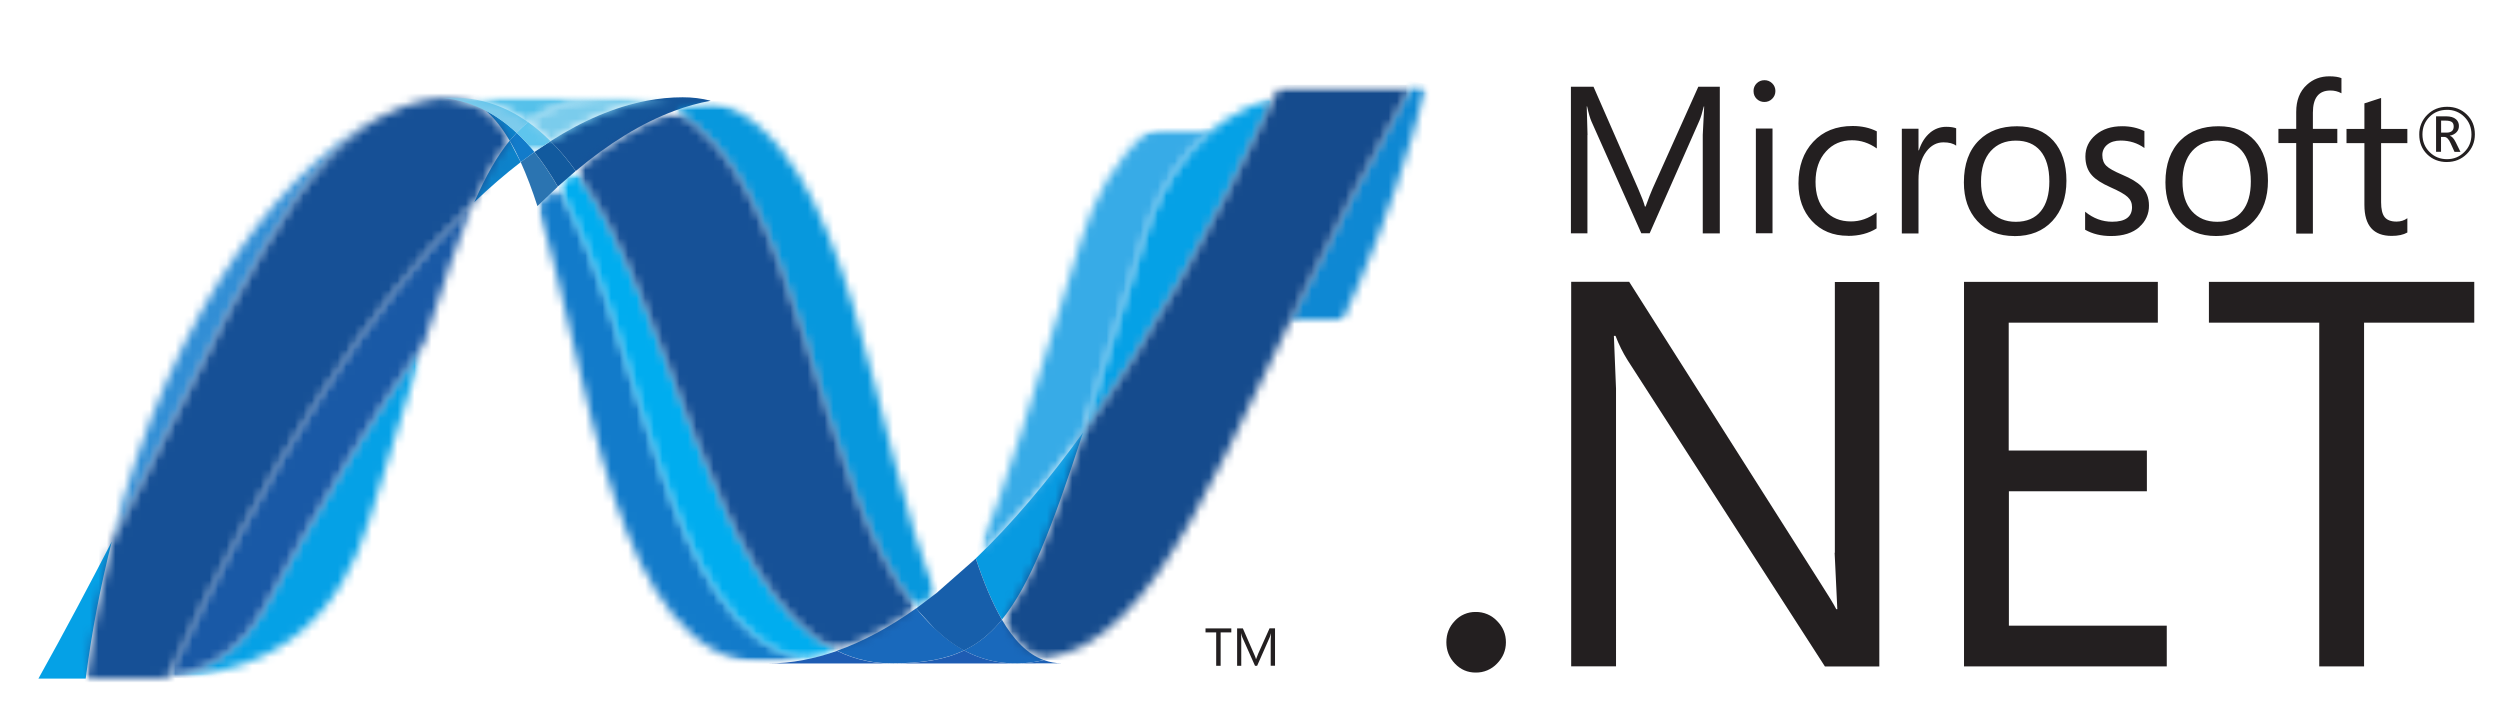 <?xml version="1.0" encoding="UTF-8" standalone="no"?>
<svg
   width="206"
   height="60"
   viewBox="0 0 206 60"
   fill="none"
   version="1.1"
   id="svg238"
   sodipodi:docname="brandLogo1_6.svg"
   inkscape:version="1.4 (86a8ad7, 2024-10-11)"
   xmlns:inkscape="http://www.inkscape.org/namespaces/inkscape"
   xmlns:sodipodi="http://sodipodi.sourceforge.net/DTD/sodipodi-0.dtd"
   xmlns="http://www.w3.org/2000/svg"
   xmlns:svg="http://www.w3.org/2000/svg">
  <sodipodi:namedview
     id="namedview238"
     pagecolor="#ffffff"
     bordercolor="#000000"
     borderopacity="0.25"
     inkscape:showpageshadow="2"
     inkscape:pageopacity="0.0"
     inkscape:pagecheckerboard="0"
     inkscape:deskcolor="#d1d1d1"
     inkscape:zoom="4.407455"
     inkscape:cx="123.20035"
     inkscape:cy="47.986876"
     inkscape:window-width="1920"
     inkscape:window-height="1009"
     inkscape:window-x="1672"
     inkscape:window-y="-8"
     inkscape:window-maximized="1"
     inkscape:current-layer="svg238" />
  <g
     clip-path="url(#clip0_2056_4324)"
     id="g168"
     transform="matrix(0.704,0,0,0.704,-80.951,-153.189)">
    <mask
       id="mask0_2056_4324"
       maskUnits="userSpaceOnUse"
       x="177"
       y="239"
       width="33"
       height="57">
      <path
         d="m 177.892,241.708 c 6.255,19.232 8.628,53.542 26.926,53.542 1.393,0 2.8,-0.137 4.215,-0.408 -16.636,-3.897 -18.609,-37.834 -28.76,-55.408 -0.81,0.741 -1.604,1.499 -2.382,2.274"
         fill="#ffffff"
         id="path1" />
    </mask>
    <g
       mask="url(#mask0_2056_4324)"
       id="g6">
      <mask
         id="mask1_2056_4324"
         maskUnits="userSpaceOnUse"
         x="177"
         y="239"
         width="32"
         height="57">
        <path
           d="M 208.969,295.266 H 177.828 V 239.45 h 31.141 z"
           fill="#ffffff"
           id="path2" />
      </mask>
      <g
         mask="url(#mask1_2056_4324)"
         id="g5">
        <mask
           id="mask2_2056_4324"
           maskUnits="userSpaceOnUse"
           x="177"
           y="239"
           width="32"
           height="57">
          <path
             d="m 208.969,239.449 v 55.817 H 177.828 V 239.45 Z"
             fill="#ffffff"
             id="path3" />
        </mask>
        <g
           mask="url(#mask2_2056_4324)"
           id="g4">
          <path
             d="M 208.969,295.266 H 177.828 V 239.45 h 31.141 z"
             fill="url(#paint0_linear_2056_4324)"
             id="path4"
             style="fill:url(#paint0_linear_2056_4324)" />
        </g>
      </g>
    </g>
    <mask
       id="mask3_2056_4324"
       maskUnits="userSpaceOnUse"
       x="180"
       y="237"
       width="33"
       height="58">
      <path
         d="m 180.273,239.436 c 10.151,17.573 12.122,51.51 28.76,55.408 1.304,-0.242 2.617,-0.606 3.929,-1.068 -14.933,-7.354 -19.06,-40.305 -30.587,-56.17 -0.698,0.584 -1.41,1.193 -2.1,1.829"
         fill="#ffffff"
         id="path6" />
    </mask>
    <g
       mask="url(#mask3_2056_4324)"
       id="g11">
      <mask
         id="mask4_2056_4324"
         maskUnits="userSpaceOnUse"
         x="180"
         y="237"
         width="34"
         height="58">
        <path
           d="M 213.06,294.922 H 180.375 V 237.684 H 213.06 Z"
           fill="#ffffff"
           id="path7" />
      </mask>
      <g
         mask="url(#mask4_2056_4324)"
         id="g10">
        <mask
           id="mask5_2056_4324"
           maskUnits="userSpaceOnUse"
           x="180"
           y="237"
           width="34"
           height="58">
          <path
             d="m 213.06,237.684 v 57.238 h -32.685 v -57.238 z"
             fill="#ffffff"
             id="path8" />
        </mask>
        <g
           mask="url(#mask5_2056_4324)"
           id="g9">
          <path
             d="M 213.06,294.922 H 180.375 V 237.684 H 213.06 Z"
             fill="url(#paint1_linear_2056_4324)"
             id="path9"
             style="fill:url(#paint1_linear_2056_4324)" />
        </g>
      </g>
    </g>
    <path
       d="m 194.902,228.984 c -1.389,0 -2.802,0.136 -4.216,0.408 -3.703,0.701 -7.464,2.302 -11.256,4.729 1.036,1.029 2.021,2.202 2.947,3.488 3.856,-3.227 7.686,-5.595 11.506,-7.024 1.394,-0.523 2.83,-0.924 4.292,-1.199 -1.07,-0.27 -2.17,-0.405 -3.273,-0.401"
       fill="#14559a"
       id="path11" />
    <path
       d="m 224.295,291.064 c -0.72,-0.692 -1.404,-1.448 -2.077,-2.267 -3.097,2.206 -6.188,3.88 -9.257,4.966 1.09,0.537 2.236,0.933 3.449,1.182 0.941,0.195 1.909,0.293 2.95,0.293 3.442,0 6.163,-0.413 8.481,-1.526 -1.275,-0.694 -2.446,-1.592 -3.539,-2.657"
       fill="#1969bc"
       id="path12" />
    <mask
       id="mask6_2056_4324"
       maskUnits="userSpaceOnUse"
       x="193"
       y="229"
       width="32"
       height="60">
      <path
         d="m 193.882,230.59 c 15.034,7.902 16.339,43.69 28.336,58.222 0.803,-0.568 1.6,-1.172 2.386,-1.809 -7.507,-16.719 -9.657,-53.426 -26.439,-57.615 -1.433,0.268 -2.862,0.654 -4.294,1.202"
         fill="#ffffff"
         id="path13" />
    </mask>
    <g
       mask="url(#mask6_2056_4324)"
       id="g18">
      <mask
         id="mask7_2056_4324"
         maskUnits="userSpaceOnUse"
         x="193"
         y="229"
         width="32"
         height="60">
        <path
           d="m 224.694,288.883 h -30.733 v -59.428 h 30.733 z"
           fill="#ffffff"
           id="path14" />
      </mask>
      <g
         mask="url(#mask7_2056_4324)"
         id="g17">
        <mask
           id="mask8_2056_4324"
           maskUnits="userSpaceOnUse"
           x="193"
           y="229"
           width="32"
           height="60">
          <path
             d="m 224.694,229.455 v 59.428 h -30.733 v -59.428 z"
             fill="#ffffff"
             id="path15" />
        </mask>
        <g
           mask="url(#mask8_2056_4324)"
           id="g16">
          <path
             d="m 224.694,288.883 h -30.733 v -59.428 h 30.733 z"
             fill="url(#paint2_linear_2056_4324)"
             id="path16"
             style="fill:url(#paint2_linear_2056_4324)" />
        </g>
      </g>
    </g>
    <mask
       id="mask9_2056_4324"
       maskUnits="userSpaceOnUse"
       x="182"
       y="230"
       width="41"
       height="64">
      <path
         d="m 182.375,237.611 c 11.528,15.865 15.654,48.828 30.587,56.17 3.069,-1.087 6.157,-2.759 9.255,-4.966 -11.997,-14.534 -13.302,-50.321 -28.336,-58.223 -3.817,1.426 -7.65,3.802 -11.495,7.019"
         fill="#ffffff"
         id="path18" />
    </mask>
    <g
       mask="url(#mask9_2056_4324)"
       id="g23">
      <mask
         id="mask10_2056_4324"
         maskUnits="userSpaceOnUse"
         x="182"
         y="230"
         width="41"
         height="64">
        <path
           d="m 222.198,293.797 h -39.843 v -63.192 h 39.843 z"
           fill="#ffffff"
           id="path19" />
      </mask>
      <g
         mask="url(#mask10_2056_4324)"
         id="g22">
        <mask
           id="mask11_2056_4324"
           maskUnits="userSpaceOnUse"
           x="182"
           y="230"
           width="41"
           height="64">
          <path
             d="m 222.198,230.605 v 63.192 h -39.843 v -63.192 z"
             fill="#ffffff"
             id="path20" />
        </mask>
        <g
           mask="url(#mask11_2056_4324)"
           id="g21">
          <path
             d="m 222.198,293.797 h -39.843 v -63.192 h 39.843 z"
             fill="url(#paint3_linear_2056_4324)"
             id="path21"
             style="fill:url(#paint3_linear_2056_4324)" />
        </g>
      </g>
    </g>
    <path
       d="m 177.533,235.391 -1.599,1.184 c 0.701,1.538 1.349,3.265 1.955,5.144 l 2.386,-2.273 c -0.853,-1.47 -1.756,-2.83 -2.742,-4.046"
       fill="#2b74b1"
       id="path23" />
    <path
       d="m 179.429,234.12 -1.894,1.268 c 0.982,1.217 1.888,2.577 2.742,4.046 l 2.099,-1.829 c -0.928,-1.284 -1.91,-2.459 -2.947,-3.488"
       fill="#125a9e"
       id="path24" />
    <path
       d="m 170.516,241.249 c 1.808,-1.734 3.618,-3.292 5.419,-4.674 l -1.301,-2.505 c -1.454,1.774 -2.781,4.113 -4.126,7.18"
       fill="#0d82ca"
       id="path25" />
    <path
       d="m 171.821,230.542 c 1.041,0.876 1.969,2.08 2.82,3.523 l 0.819,-0.925 c -1.179,-1.107 -2.455,-2.017 -3.843,-2.702 l 0.171,0.081 c 0.009,0.011 0.02,0.018 0.03,0.022"
       fill="#0d82ca"
       id="path26" />
    <mask
       id="mask12_2056_4324"
       maskUnits="userSpaceOnUse"
       x="128"
       y="230"
       width="34"
       height="51">
      <path
         d="m 128.074,280.977 c 14.499,-28.079 21.369,-45.852 33.492,-50.659 -12.499,4.918 -26.569,23.463 -33.492,50.659 z"
         fill="#ffffff"
         id="path27" />
    </mask>
    <g
       mask="url(#mask12_2056_4324)"
       id="g32">
      <mask
         id="mask13_2056_4324"
         maskUnits="userSpaceOnUse"
         x="128"
         y="230"
         width="34"
         height="52">
        <path
           d="m 128.059,230.354 h 33.493 v 50.662 h -33.493 v -50.661 z"
           fill="#ffffff"
           id="path28" />
      </mask>
      <g
         mask="url(#mask13_2056_4324)"
         id="g31">
        <mask
           id="mask14_2056_4324"
           maskUnits="userSpaceOnUse"
           x="128"
           y="230"
           width="34"
           height="52">
          <path
             d="m 128.059,281.016 v -50.659 h 33.493 v 50.659 z"
             fill="#ffffff"
             id="path29" />
        </mask>
        <g
           mask="url(#mask14_2056_4324)"
           id="g30">
          <path
             d="m 128.059,230.354 h 33.493 v 50.662 h -33.493 v -50.661 z"
             fill="url(#paint4_linear_2056_4324)"
             id="path30"
             style="fill:url(#paint4_linear_2056_4324)" />
        </g>
      </g>
    </g>
    <path
       d="m 175.46,233.141 -0.819,0.924 c 0.455,0.765 0.878,1.6 1.301,2.505 l 1.6,-1.184 c -0.656,-0.815 -1.348,-1.568 -2.082,-2.245 z"
       fill="#127bca"
       id="path32" />
    <mask
       id="mask15_2056_4324"
       maskUnits="userSpaceOnUse"
       x="103"
       y="234"
       width="74"
       height="88">
      <mask
         id="mask16_2056_4324"
         maskUnits="userSpaceOnUse"
         x="66"
         y="203"
         width="148"
         height="151">
        <path
           d="M 66.707,203.475 H 213.788 V 353.227 H 66.707 Z"
           fill="#ffffff"
           id="path33" />
      </mask>
      <g
         mask="url(#mask16_2056_4324)"
         id="g48">
        <mask
           id="mask17_2056_4324"
           maskUnits="userSpaceOnUse"
           x="65"
           y="202"
           width="150"
           height="153">
          <path
             d="M 65.621,202.389 H 214.87 V 354.32 H 65.621 Z"
             fill="#ffffff"
             id="path34" />
        </mask>
        <g
           mask="url(#mask17_2056_4324)"
           id="g47">
          <mask
             id="mask18_2056_4324"
             maskUnits="userSpaceOnUse"
             x="103"
             y="234"
             width="74"
             height="88">
            <path
               d="m 103.492,321.656 h 73.415 v -86.897 h -73.415 z"
               fill="#ffffff"
               id="path35" />
          </mask>
          <g
             mask="url(#mask18_2056_4324)"
             id="g46">
            <mask
               id="mask19_2056_4324"
               maskUnits="userSpaceOnUse"
               x="66"
               y="203"
               width="148"
               height="151">
              <path
                 d="M 66.707,203.475 H 213.788 V 353.227 H 66.707 Z"
                 fill="#ffffff"
                 id="path36" />
            </mask>
            <g
               mask="url(#mask19_2056_4324)"
               id="g45">
              <mask
                 id="mask20_2056_4324"
                 maskUnits="userSpaceOnUse"
                 x="103"
                 y="234"
                 width="74"
                 height="88">
                <path
                   d="m 103.492,321.656 h 73.415 v -86.897 h -73.415 z"
                   fill="#ffffff"
                   id="path37" />
              </mask>
              <g
                 mask="url(#mask20_2056_4324)"
                 id="g44">
                <mask
                   id="mask21_2056_4324"
                   maskUnits="userSpaceOnUse"
                   x="103"
                   y="234"
                   width="74"
                   height="88">
                  <path
                     d="m 103.508,301.893 35.142,19.755 38.281,-67.137 -35.139,-19.762 -38.274,67.143 z"
                     fill="#ffffff"
                     id="path38" />
                </mask>
                <g
                   mask="url(#mask21_2056_4324)"
                   id="g43">
                  <mask
                     id="mask22_2056_4324"
                     maskUnits="userSpaceOnUse"
                     x="66"
                     y="203"
                     width="148"
                     height="151">
                    <path
                       d="M 213.788,255.615 159.464,353.242 66.707,301.108 121.03,203.481 Z"
                       fill="#ffffff"
                       id="path39" />
                  </mask>
                  <g
                     mask="url(#mask22_2056_4324)"
                     id="g42">
                    <mask
                       id="mask23_2056_4324"
                       maskUnits="userSpaceOnUse"
                       x="66"
                       y="203"
                       width="148"
                       height="151">
                      <path
                         d="M 213.788,255.615 159.465,353.242 66.707,301.108 121.03,203.481 Z"
                         fill="#ffffff"
                         id="path40" />
                    </mask>
                    <g
                       mask="url(#mask23_2056_4324)"
                       id="g41">
                      <path
                         d="M 213.788,255.615 159.464,353.242 66.707,301.108 121.03,203.481 Z"
                         fill="url(#paint5_linear_2056_4324)"
                         id="path41" />
                    </g>
                  </g>
                </g>
              </g>
            </g>
          </g>
        </g>
      </g>
    </mask>
    <g
       mask="url(#mask15_2056_4324)"
       id="g58">
      <mask
         id="mask24_2056_4324"
         maskUnits="userSpaceOnUse"
         x="133"
         y="257"
         width="32"
         height="40">
        <path
           d="m 133.496,257.792 h 31.147 v 39.192 h -31.147 v -39.203 z"
           fill="#ffffff"
           id="path48" />
      </mask>
      <g
         mask="url(#mask24_2056_4324)"
         id="g57">
        <mask
           id="mask25_2056_4324"
           maskUnits="userSpaceOnUse"
           x="133"
           y="257"
           width="32"
           height="40">
          <path
             d="m 133.508,296.984 h 31.123 v -39.203 h -31.123 z"
             fill="#ffffff"
             id="path49" />
        </mask>
        <g
           mask="url(#mask25_2056_4324)"
           id="g56">
          <mask
             id="mask26_2056_4324"
             maskUnits="userSpaceOnUse"
             x="133"
             y="257"
             width="32"
             height="40">
            <path
               d="m 134.658,296.899 -0.263,0.03 c -0.022,0.005 -0.035,0.005 -0.051,0.008 l -0.223,0.022 c -0.011,0 -0.025,0.003 -0.036,0.003 L 133.55,297 h -0.054 c 14.675,-0.414 21.383,-7.797 24.709,-18.506 l 6.431,-20.708 c -6.147,8.694 -12.322,19.055 -18.53,30.669 -2.993,5.597 -7.548,7.935 -11.448,8.433"
               fill="#ffffff"
               id="path50" />
          </mask>
          <g
             mask="url(#mask26_2056_4324)"
             id="g55">
            <mask
               id="mask27_2056_4324"
               maskUnits="userSpaceOnUse"
               x="133"
               y="257"
               width="32"
               height="40">
              <path
                 d="m 133.508,257.796 h 31.138 V 297 h -31.138 z"
                 fill="#ffffff"
                 id="path51" />
            </mask>
            <g
               mask="url(#mask27_2056_4324)"
               id="g54">
              <mask
                 id="mask28_2056_4324"
                 maskUnits="userSpaceOnUse"
                 x="133"
                 y="257"
                 width="32"
                 height="40">
                <path
                   d="m 133.508,297 v -39.204 h 31.138 V 297 Z"
                   fill="#ffffff"
                   id="path52" />
              </mask>
              <g
                 mask="url(#mask28_2056_4324)"
                 id="g53">
                <path
                   d="m 133.508,257.796 h 31.138 V 297 h -31.138 z"
                   fill="url(#paint6_linear_2056_4324)"
                   id="path53"
                   style="fill:url(#paint6_linear_2056_4324)" />
              </g>
            </g>
          </g>
        </g>
      </g>
    </g>
    <mask
       id="mask29_2056_4324"
       maskUnits="userSpaceOnUse"
       x="134"
       y="241"
       width="37"
       height="56">
      <path
         d="m 134.656,296.885 v 0.006 c 3.902,-0.5 8.457,-2.834 11.449,-8.433 6.208,-11.607 12.386,-21.976 18.524,-30.67 2.236,-7.049 4.078,-12.443 5.889,-16.546 -12.239,11.707 -24.528,31.177 -35.862,55.643 z"
         fill="#ffffff"
         id="path58" />
    </mask>
    <g
       mask="url(#mask29_2056_4324)"
       id="g63">
      <mask
         id="mask30_2056_4324"
         maskUnits="userSpaceOnUse"
         x="134"
         y="241"
         width="37"
         height="56">
        <path
           d="m 134.734,241.319 h 35.861 v 55.65 h -35.861 z"
           fill="#ffffff"
           id="path59" />
      </mask>
      <g
         mask="url(#mask30_2056_4324)"
         id="g62">
        <mask
           id="mask31_2056_4324"
           maskUnits="userSpaceOnUse"
           x="134"
           y="241"
           width="37"
           height="56">
          <path
             d="m 134.734,296.969 v -55.65 h 35.861 v 55.65 z"
             fill="#ffffff"
             id="path60" />
        </mask>
        <g
           mask="url(#mask31_2056_4324)"
           id="g61">
          <path
             d="m 134.734,241.319 h 35.861 v 55.65 h -35.861 z"
             fill="url(#paint7_linear_2056_4324)"
             id="path61"
             style="fill:url(#paint7_linear_2056_4324)" />
        </g>
      </g>
    </g>
    <path
       d="m 128.073,280.984 c -2.603,5.027 -5.432,10.383 -8.589,16.041 l 5.533,-0.002 c 0.731,-5.62 1.769,-10.982 3.056,-16.039 z"
       fill="#05a1e6"
       id="path63" />
    <mask
       id="mask32_2056_4324"
       maskUnits="userSpaceOnUse"
       x="125"
       y="229"
       width="50"
       height="69">
      <path
         d="m 166.261,229.105 c -0.043,0.009 -0.075,0.011 -0.108,0.014 -0.065,0.014 -0.136,0.025 -0.204,0.031 l -0.122,0.013 -0.217,0.038 c -0.035,0.002 -0.069,0.009 -0.096,0.011 l -0.471,0.084 c -0.02,0.003 -0.039,0.009 -0.055,0.009 l -0.217,0.043 -0.115,0.033 -0.222,0.044 -0.104,0.025 -0.777,0.202 c -0.022,0.009 -0.058,0.016 -0.09,0.028 -0.076,0.018 -0.152,0.045 -0.235,0.072 l -0.106,0.029 -0.233,0.071 c -0.028,0.007 -0.054,0.022 -0.081,0.022 l -0.539,0.187 -0.261,0.094 -0.104,0.043 c -0.078,0.022 -0.158,0.055 -0.217,0.082 -0.025,0.013 -0.056,0.024 -0.076,0.038 -12.124,4.809 -18.992,22.581 -33.491,50.659 -1.34,5.279 -2.361,10.635 -3.058,16.039 h 0.778 l 7.226,-0.011 h 0.068 l 0.461,-0.011 0.535,-0.038 c 0.01,0 0.024,-0.004 0.032,-0.004 0.076,-0.011 0.152,-0.016 0.223,-0.021 0.02,-0.004 0.031,-0.004 0.055,-0.008 0.079,-0.008 0.173,-0.017 0.262,-0.031 v -0.005 c 11.332,-24.466 23.621,-43.936 35.86,-55.644 1.347,-3.065 2.672,-5.405 4.127,-7.177 -0.852,-1.445 -1.781,-2.648 -2.82,-3.526 -0.011,-0.006 -0.022,-0.009 -0.03,-0.02 -0.057,-0.024 -0.114,-0.051 -0.172,-0.082 -0.056,-0.031 -0.113,-0.06 -0.171,-0.088 -0.054,-0.022 -0.115,-0.051 -0.167,-0.082 -0.068,-0.022 -0.133,-0.051 -0.195,-0.087 -0.054,-0.017 -0.101,-0.044 -0.152,-0.065 -0.108,-0.042 -0.216,-0.087 -0.322,-0.134 l -0.137,-0.055 c -0.081,-0.027 -0.16,-0.059 -0.238,-0.095 -0.041,-0.011 -0.085,-0.028 -0.13,-0.041 -0.115,-0.038 -0.224,-0.08 -0.33,-0.116 -0.018,-0.005 -0.025,-0.005 -0.029,-0.011 -0.13,-0.04 -0.255,-0.073 -0.385,-0.109 -0.031,-0.014 -0.055,-0.019 -0.087,-0.028 -0.115,-0.03 -0.217,-0.063 -0.321,-0.092 -0.027,-0.003 -0.054,-0.01 -0.076,-0.017 -0.266,-0.07 -0.536,-0.13 -0.807,-0.178 -0.025,-0.002 -0.057,-0.01 -0.084,-0.017 l -0.35,-0.055 c -0.021,-0.01 -0.043,-0.01 -0.068,-0.015 l -0.415,-0.054 c -0.022,-0.004 -0.046,-0.009 -0.073,-0.009 -0.108,-0.017 -0.212,-0.025 -0.317,-0.035 -0.176,0.013 -0.342,0.03 -0.509,0.046"
         fill="#ffffff"
         id="path64" />
    </mask>
    <g
       mask="url(#mask32_2056_4324)"
       id="g69">
      <mask
         id="mask33_2056_4324"
         maskUnits="userSpaceOnUse"
         x="113"
         y="220"
         width="74"
         height="86">
        <path
           d="m 126.369,305.538 -13.06,-74.44 59.692,-10.577 13.059,74.44 -59.691,10.578 z"
           fill="#ffffff"
           id="path65" />
      </mask>
      <g
         mask="url(#mask33_2056_4324)"
         id="g68">
        <mask
           id="mask34_2056_4324"
           maskUnits="userSpaceOnUse"
           x="113"
           y="220"
           width="74"
           height="86">
          <path
             d="m 126.369,305.539 -13.06,-74.44 59.69,-10.578 13.06,74.44 -59.692,10.578 z"
             fill="#ffffff"
             id="path66" />
        </mask>
        <g
           mask="url(#mask34_2056_4324)"
           id="g67">
          <path
             d="m 126.369,305.538 -13.06,-74.44 59.692,-10.577 13.059,74.44 -59.691,10.578 z"
             fill="url(#paint8_linear_2056_4324)"
             id="path67"
             style="fill:url(#paint8_linear_2056_4324)" />
        </g>
      </g>
    </g>
    <mask
       id="mask35_2056_4324"
       maskUnits="userSpaceOnUse"
       x="241"
       y="228"
       width="24"
       height="41">
      <path
         d="m 248.764,245.765 -7.014,22.485 c 7.656,-10.587 15.195,-23.901 22.372,-39.272 -8.372,2.645 -12.84,8.693 -15.359,16.786"
         fill="#ffffff"
         id="path69" />
    </mask>
    <g
       mask="url(#mask35_2056_4324)"
       id="g74">
      <mask
         id="mask36_2056_4324"
         maskUnits="userSpaceOnUse"
         x="241"
         y="228"
         width="24"
         height="41">
        <path
           d="m 241.793,228.971 h 22.372 v 39.271 h -22.372 z"
           fill="#ffffff"
           id="path70" />
      </mask>
      <g
         mask="url(#mask36_2056_4324)"
         id="g73">
        <mask
           id="mask37_2056_4324"
           maskUnits="userSpaceOnUse"
           x="241"
           y="228"
           width="24"
           height="41">
          <path
             d="M 241.793,268.242 V 228.97 h 22.372 v 39.272 z"
             fill="#ffffff"
             id="path71" />
        </mask>
        <g
           mask="url(#mask37_2056_4324)"
           id="g72">
          <path
             d="m 241.793,228.971 h 22.372 v 39.271 h -22.372 z"
             fill="url(#paint9_linear_2056_4324)"
             id="path72"
             style="fill:url(#paint9_linear_2056_4324)" />
        </g>
      </g>
    </g>
    <mask
       id="mask38_2056_4324"
       maskUnits="userSpaceOnUse"
       x="221"
       y="221"
       width="98"
       height="35">
      <mask
         id="mask39_2056_4324"
         maskUnits="userSpaceOnUse"
         x="221"
         y="221"
         width="98"
         height="35">
        <path
           d="m 221.617,221.536 h 97.052 v 34.003 h -97.052 z"
           fill="#ffffff"
           id="path74" />
      </mask>
      <g
         mask="url(#mask39_2056_4324)"
         id="g89">
        <mask
           id="mask40_2056_4324"
           maskUnits="userSpaceOnUse"
           x="220"
           y="220"
           width="100"
           height="37">
          <path
             d="m 220.559,220.444 h 99.193 v 36.158 h -99.193 v -36.159 z"
             fill="#ffffff"
             id="path75" />
        </mask>
        <g
           mask="url(#mask40_2056_4324)"
           id="g88">
          <mask
             id="mask41_2056_4324"
             maskUnits="userSpaceOnUse"
             x="221"
             y="221"
             width="98"
             height="35">
            <path
               d="m 221.617,255.539 h 97.036 V 221.56 h -97.036 z"
               fill="#ffffff"
               id="path76" />
          </mask>
          <g
             mask="url(#mask41_2056_4324)"
             id="g87">
            <mask
               id="mask42_2056_4324"
               maskUnits="userSpaceOnUse"
               x="221"
               y="221"
               width="98"
               height="35">
              <path
                 d="m 221.617,221.536 h 97.052 v 34.003 h -97.052 z"
                 fill="#ffffff"
                 id="path77" />
            </mask>
            <g
               mask="url(#mask42_2056_4324)"
               id="g86">
              <mask
                 id="mask43_2056_4324"
                 maskUnits="userSpaceOnUse"
                 x="221"
                 y="221"
                 width="98"
                 height="35">
                <path
                   d="m 221.617,255.539 h 97.036 V 221.56 h -97.036 z"
                   fill="#ffffff"
                   id="path78" />
              </mask>
              <g
                 mask="url(#mask43_2056_4324)"
                 id="g85">
                <mask
                   id="mask44_2056_4324"
                   maskUnits="userSpaceOnUse"
                   x="221"
                   y="221"
                   width="98"
                   height="35">
                  <path
                     d="m 221.617,221.56 h 97.027 v 33.979 h -97.027 z"
                     fill="#ffffff"
                     id="path79" />
                </mask>
                <g
                   mask="url(#mask44_2056_4324)"
                   id="g84">
                  <mask
                     id="mask45_2056_4324"
                     maskUnits="userSpaceOnUse"
                     x="221"
                     y="221"
                     width="98"
                     height="35">
                    <path
                       d="m 318.669,255.516 h -97.024 v -33.979 h 97.024 z"
                       fill="#ffffff"
                       id="path80" />
                  </mask>
                  <g
                     mask="url(#mask45_2056_4324)"
                     id="g83">
                    <mask
                       id="mask46_2056_4324"
                       maskUnits="userSpaceOnUse"
                       x="221"
                       y="221"
                       width="98"
                       height="35">
                      <path
                         d="m 318.669,221.538 v 33.978 h -97.024 v -33.979 h 97.024 z"
                         fill="#ffffff"
                         id="path81" />
                    </mask>
                    <g
                       mask="url(#mask46_2056_4324)"
                       id="g82">
                      <path
                         d="m 318.669,255.516 h -97.024 v -33.979 h 97.024 z"
                         fill="url(#paint10_linear_2056_4324)"
                         id="path82" />
                    </g>
                  </g>
                </g>
              </g>
            </g>
          </g>
        </g>
      </g>
    </mask>
    <g
       mask="url(#mask38_2056_4324)"
       id="g99">
      <mask
         id="mask47_2056_4324"
         maskUnits="userSpaceOnUse"
         x="229"
         y="220"
         width="65"
         height="81">
        <path
           d="M 229.543,220.347 H 293.2 v 80.247 h -63.657 z"
           fill="#ffffff"
           id="path89" />
      </mask>
      <g
         mask="url(#mask47_2056_4324)"
         id="g98">
        <mask
           id="mask48_2056_4324"
           maskUnits="userSpaceOnUse"
           x="240"
           y="227"
           width="42"
           height="67">
          <path
             d="m 240.816,293.617 h 41.162 v -66.1 h -41.162 z"
             fill="#ffffff"
             id="path90" />
        </mask>
        <g
           mask="url(#mask48_2056_4324)"
           id="g97">
          <mask
             id="mask49_2056_4324"
             maskUnits="userSpaceOnUse"
             x="240"
             y="227"
             width="42"
             height="67">
            <path
               d="m 241.987,293.056 -1.167,0.561 c 14.89,-6.673 32.651,-33.146 41.155,-66.1 h -1.735 c -19.535,35.073 -25.819,58.549 -38.263,65.539"
               fill="#ffffff"
               id="path91" />
          </mask>
          <g
             mask="url(#mask49_2056_4324)"
             id="g96">
            <mask
               id="mask50_2056_4324"
               maskUnits="userSpaceOnUse"
               x="229"
               y="220"
               width="65"
               height="81">
              <path
                 d="m 293.186,229.408 -12.488,71.17 -51.159,-9.066 12.488,-71.17 z"
                 fill="#ffffff"
                 id="path92" />
            </mask>
            <g
               mask="url(#mask50_2056_4324)"
               id="g95">
              <mask
                 id="mask51_2056_4324"
                 maskUnits="userSpaceOnUse"
                 x="229"
                 y="220"
                 width="65"
                 height="81">
                <path
                   d="m 293.186,229.408 -12.488,71.17 -51.159,-9.066 12.488,-71.17 z"
                   fill="#ffffff"
                   id="path93" />
              </mask>
              <g
                 mask="url(#mask51_2056_4324)"
                 id="g94">
                <path
                   d="m 293.186,229.408 -12.488,71.17 -51.159,-9.066 12.488,-71.17 z"
                   fill="url(#paint11_linear_2056_4324)"
                   id="path94"
                   style="fill:url(#paint11_linear_2056_4324)" />
              </g>
            </g>
          </g>
        </g>
      </g>
    </g>
    <path
       d="m 232.26,290.113 c 3.24,-3.976 5.881,-10.731 9.479,-21.863 -4.154,5.737 -8.328,10.665 -12.522,14.688 -0.005,0.013 -0.005,0.023 -0.014,0.037 0.914,2.746 1.916,5.178 3.057,7.138 z"
       fill="#079ae1"
       id="path99" />
    <path
       d="m 232.261,290.112 c -1.101,1.354 -2.268,2.38 -3.57,3.144 l -0.863,0.467 c 1.409,0.766 2.951,1.254 4.542,1.438 h 0.011 l 0.742,0.067 h 0.047 l 0.347,0.017 h 0.048 l 0.367,0.005 0.395,-0.005 0.121,-0.009 0.278,-0.008 0.137,-0.018 0.26,-0.017 c 0.014,0 0.022,0 0.031,-0.009 0.034,0 0.067,-0.005 0.1,-0.005 l 0.29,-0.031 c 0.009,0 0.013,-0.003 0.026,-0.003 0.026,-0.006 0.058,-0.011 0.087,-0.014 l 0.312,-0.046 c 0.031,0 0.058,-0.008 0.092,-0.013 l 0.35,-0.057 h 0.019 c 0.009,-0.006 0.023,-0.006 0.031,-0.009 l 0.697,-0.148 c -1.921,-0.698 -3.529,-2.376 -4.915,-4.749"
       fill="#1969bc"
       id="path100" />
    <path
       d="m 204.82,295.256 c 1.415,-0.003 2.826,-0.139 4.215,-0.408 1.305,-0.242 2.616,-0.606 3.93,-1.067 1.095,0.54 2.254,0.938 3.449,1.184 0.941,0.192 1.909,0.292 2.95,0.292 H 204.82 Z"
       fill="#1e5cb3"
       id="path101" />
    <path
       d="m 219.354,295.252 c 3.442,0 6.166,-0.407 8.481,-1.525 1.409,0.767 2.95,1.255 4.542,1.438 h 0.011 l 0.742,0.067 h 0.047 l 0.347,0.017 h 0.048 l 0.367,0.005 h -14.595 z"
       fill="#1e5cb3"
       id="path102" />
    <path
       d="m 233.951,295.253 0.395,-0.006 0.121,-0.008 0.278,-0.009 0.136,-0.017 0.26,-0.018 c 0.014,0 0.019,0 0.031,-0.005 0.034,0 0.066,-0.009 0.104,-0.009 l 0.286,-0.03 c 0.009,0 0.013,-0.004 0.026,-0.004 0.026,-0.006 0.059,-0.01 0.087,-0.014 l 0.312,-0.046 c 0.031,-10e-4 0.062,-0.005 0.092,-0.013 l 0.349,-0.058 h 0.017 c 0.013,-0.006 0.026,-0.006 0.035,-0.008 l 0.697,-0.149 c 0.682,0.252 1.404,0.379 2.13,0.375 l -5.366,0.014 z"
       fill="#1d60b5"
       id="path103" />
    <path
       d="m 229.213,282.98 c 0,-0.006 -0.005,-0.014 -0.005,-0.019 l -4.598,4.043 -2.399,1.81 2.077,2.267 c 1.093,1.064 2.255,1.962 3.539,2.657 l 0.864,-0.467 c 1.301,-0.763 2.469,-1.791 3.57,-3.144 -1.14,-1.962 -2.143,-4.39 -3.058,-7.137"
       fill="#175fab"
       id="path104" />
    <mask
       id="mask52_2056_4324"
       maskUnits="userSpaceOnUse"
       x="232"
       y="227"
       width="49"
       height="68">
      <path
         d="m 274.797,227.522 h -7.242 c -0.244,0 -0.483,0.006 -0.721,0.009 l -0.681,0.008 h -0.017 l -1.374,0.065 -0.65,1.376 c -7.179,15.369 -14.718,28.686 -22.372,39.272 -3.601,11.132 -6.24,17.888 -9.478,21.863 1.386,2.373 2.993,4.042 4.912,4.752 0.057,-0.018 0.1,-0.026 0.149,-0.036 0.011,-0.007 0.021,-0.007 0.032,-0.007 0.033,-0.006 0.069,-0.02 0.103,-0.022 0.08,-0.019 0.163,-0.036 0.239,-0.063 l 0.145,-0.039 c 0.071,-0.019 0.148,-0.038 0.215,-0.054 0.043,-0.02 0.087,-0.029 0.134,-0.04 0.112,-0.036 0.212,-0.06 0.319,-0.095 0.048,-0.022 0.101,-0.039 0.159,-0.053 0.059,-0.021 0.122,-0.039 0.176,-0.065 0.065,-0.02 0.128,-0.033 0.185,-0.058 0.05,-0.013 0.104,-0.036 0.152,-0.057 0.124,-0.044 0.247,-0.082 0.376,-0.131 0.032,-0.011 0.065,-0.031 0.101,-0.037 0.076,-0.033 0.155,-0.055 0.217,-0.092 0.03,-0.011 0.062,-0.025 0.108,-0.036 0.27,-0.11 0.539,-0.224 0.805,-0.344 0.002,0 0.016,-0.006 0.025,-0.011 0.387,-0.172 0.776,-0.362 1.163,-0.561 12.447,-6.989 18.731,-30.465 38.266,-65.539 h -5.457 z"
         fill="#ffffff"
         id="path105" />
    </mask>
    <g
       mask="url(#mask52_2056_4324)"
       id="g110">
      <mask
         id="mask53_2056_4324"
         maskUnits="userSpaceOnUse"
         x="232"
         y="227"
         width="49"
         height="68">
        <path
           d="m 280.221,294.875 h -47.987 v -67.356 h 47.987 z"
           fill="#ffffff"
           id="path106" />
      </mask>
      <g
         mask="url(#mask53_2056_4324)"
         id="g109">
        <mask
           id="mask54_2056_4324"
           maskUnits="userSpaceOnUse"
           x="232"
           y="227"
           width="49"
           height="68">
          <path
             d="m 280.221,227.527 v 67.356 h -47.987 v -67.356 z"
             fill="#ffffff"
             id="path107" />
        </mask>
        <g
           mask="url(#mask54_2056_4324)"
           id="g108">
          <path
             d="m 280.221,294.875 h -47.987 v -67.356 h 47.987 z"
             fill="url(#paint12_linear_2056_4324)"
             id="path108"
             style="fill:url(#paint12_linear_2056_4324)" />
        </g>
      </g>
    </g>
    <mask
       id="mask55_2056_4324"
       maskUnits="userSpaceOnUse"
       x="152"
       y="226"
       width="42"
       height="10">
      <mask
         id="mask56_2056_4324"
         maskUnits="userSpaceOnUse"
         x="152"
         y="226"
         width="42"
         height="10">
        <path
           d="m 152.668,226.265 h 41.194 v 9.547 h -41.194 z"
           fill="#ffffff"
           id="path110" />
      </mask>
      <g
         mask="url(#mask56_2056_4324)"
         id="g125">
        <mask
           id="mask57_2056_4324"
           maskUnits="userSpaceOnUse"
           x="151"
           y="225"
           width="44"
           height="12">
          <path
             d="m 151.582,225.188 h 43.352 v 11.718 h -43.352 z"
             fill="#ffffff"
             id="path111" />
        </mask>
        <g
           mask="url(#mask57_2056_4324)"
           id="g124">
          <mask
             id="mask58_2056_4324"
             maskUnits="userSpaceOnUse"
             x="152"
             y="226"
             width="42"
             height="10">
            <path
               d="m 152.668,235.812 h 41.187 v -9.539 h -41.187 z"
               fill="#ffffff"
               id="path112" />
          </mask>
          <g
             mask="url(#mask58_2056_4324)"
             id="g123">
            <mask
               id="mask59_2056_4324"
               maskUnits="userSpaceOnUse"
               x="152"
               y="226"
               width="42"
               height="10">
              <path
                 d="m 152.664,226.273 h 41.194 v 9.547 h -41.194 z"
                 fill="#ffffff"
                 id="path113" />
            </mask>
            <g
               mask="url(#mask59_2056_4324)"
               id="g122">
              <mask
                 id="mask60_2056_4324"
                 maskUnits="userSpaceOnUse"
                 x="152"
                 y="226"
                 width="42"
                 height="10">
                <path
                   d="m 152.668,235.812 h 41.187 v -9.539 h -41.187 z"
                   fill="#ffffff"
                   id="path114" />
              </mask>
              <g
                 mask="url(#mask60_2056_4324)"
                 id="g121">
                <mask
                   id="mask61_2056_4324"
                   maskUnits="userSpaceOnUse"
                   x="152"
                   y="226"
                   width="42"
                   height="10">
                  <path
                     d="m 193.858,235.812 h -41.182 v -9.539 h 41.182 z"
                     fill="#ffffff"
                     id="path115" />
                </mask>
                <g
                   mask="url(#mask61_2056_4324)"
                   id="g120">
                  <mask
                     id="mask62_2056_4324"
                     maskUnits="userSpaceOnUse"
                     x="152"
                     y="226"
                     width="42"
                     height="10">
                    <path
                       d="m 152.664,226.28 h 41.183 v 9.54 h -41.183 z"
                       fill="#ffffff"
                       id="path116" />
                  </mask>
                  <g
                     mask="url(#mask62_2056_4324)"
                     id="g119">
                    <mask
                       id="mask63_2056_4324"
                       maskUnits="userSpaceOnUse"
                       x="152"
                       y="226"
                       width="42"
                       height="10">
                      <path
                         d="m 152.664,235.82 v -9.538 h 41.183 v 9.538 z"
                         fill="#ffffff"
                         id="path117" />
                    </mask>
                    <g
                       mask="url(#mask63_2056_4324)"
                       id="g118">
                      <path
                         d="m 152.664,226.28 h 41.183 v 9.54 h -41.183 z"
                         fill="url(#paint13_linear_2056_4324)"
                         id="path118" />
                    </g>
                  </g>
                </g>
              </g>
            </g>
          </g>
        </g>
      </g>
    </mask>
    <g
       mask="url(#mask55_2056_4324)"
       id="g142">
      <mask
         id="mask64_2056_4324"
         maskUnits="userSpaceOnUse"
         x="164"
         y="221"
         width="33"
         height="20">
        <path
           d="m 164.207,221.128 h 32.62 v 19.802 h -32.62 z"
           fill="#ffffff"
           id="path125" />
      </mask>
      <g
         mask="url(#mask64_2056_4324)"
         id="g141">
        <mask
           id="mask65_2056_4324"
           maskUnits="userSpaceOnUse"
           x="165"
           y="228"
           width="30"
           height="8">
          <path
             d="m 165.254,235.391 h 29.656 v -6.405 h -29.656 z"
             fill="#ffffff"
             id="path126" />
        </mask>
        <g
           mask="url(#mask65_2056_4324)"
           id="g140">
          <path
             d="m 166.759,229.063 0.091,0.01 c 0.075,0.004 0.151,0.012 0.225,0.026 0.027,0 0.051,0.005 0.073,0.008 l 0.415,0.055 c 0.024,0.005 0.047,0.005 0.069,0.013 l 0.349,0.058 c 0.028,0.009 0.057,0.014 0.087,0.017 l 0.804,0.178 0.074,0.017 0.325,0.092 c 0.033,0.008 0.058,0.014 0.087,0.028 l 0.385,0.109 c 0.004,0.007 0.011,0.007 0.026,0.011 l 0.325,0.115 0.131,0.044 0.238,0.109 c 0.043,0.011 0.09,0.028 0.137,0.047 l 0.319,0.134 0.155,0.068 0.195,0.082 c 0.054,0.031 0.116,0.057 0.169,0.082 l 0.171,0.087 c 1.386,0.685 2.663,1.594 3.843,2.703 0.423,-0.447 0.877,-0.863 1.361,-1.244 -2.581,-1.839 -5.509,-2.889 -8.884,-2.889 -0.394,-0.001 -0.787,0.016 -1.179,0.05"
             fill="#7dcbec"
             id="path127" />
          <path
             d="m 175.461,233.145 c 0.723,0.678 1.416,1.431 2.061,2.246 l 1.893,-1.269 c -0.826,-0.831 -1.699,-1.576 -2.605,-2.221 -0.47,0.37 -0.924,0.785 -1.361,1.244"
             fill="#5ec5ed"
             id="path128" />
          <mask
             id="mask66_2056_4324"
             maskUnits="userSpaceOnUse"
             x="165"
             y="228"
             width="23"
             height="4">
            <path
               d="m 166.76,229.06 1.179,-0.05 c 3.374,0 6.289,1.05 8.883,2.888 2.728,-2.158 6.022,-2.914 10.599,-2.914 h -22.163 c 0.509,0 1.011,0.028 1.502,0.076 z"
               fill="#ffffff"
               id="path129" />
          </mask>
          <g
             mask="url(#mask66_2056_4324)"
             id="g134">
            <mask
               id="mask67_2056_4324"
               maskUnits="userSpaceOnUse"
               x="164"
               y="221"
               width="25"
               height="19">
              <path
                 d="m 168.491,221.131 19.938,8.31 -4.281,10.371 -19.937,-8.311 z"
                 fill="#ffffff"
                 id="path130" />
            </mask>
            <g
               mask="url(#mask67_2056_4324)"
               id="g133">
              <mask
                 id="mask68_2056_4324"
                 maskUnits="userSpaceOnUse"
                 x="164"
                 y="221"
                 width="25"
                 height="19">
                <path
                   d="m 168.491,221.129 19.938,8.312 -4.281,10.371 -19.937,-8.311 z"
                   fill="#ffffff"
                   id="path131" />
              </mask>
              <g
                 mask="url(#mask68_2056_4324)"
                 id="g132">
                <path
                   d="m 168.491,221.131 19.938,8.31 -4.281,10.371 -19.937,-8.311 z"
                   fill="url(#paint14_linear_2056_4324)"
                   id="path132"
                   style="fill:url(#paint14_linear_2056_4324)" />
              </g>
            </g>
          </g>
          <mask
             id="mask69_2056_4324"
             maskUnits="userSpaceOnUse"
             x="176"
             y="228"
             width="19"
             height="7">
            <path
               d="m 187.422,228.989 c -4.576,0 -7.87,0.756 -10.598,2.915 0.906,0.645 1.779,1.39 2.605,2.221 3.792,-2.426 7.551,-4.03 11.257,-4.73 1.415,-0.268 2.826,-0.403 4.216,-0.403 h -7.48 z"
               fill="#ffffff"
               id="path134" />
          </mask>
          <g
             mask="url(#mask69_2056_4324)"
             id="g139">
            <mask
               id="mask70_2056_4324"
               maskUnits="userSpaceOnUse"
               x="174"
               y="222"
               width="23"
               height="19">
              <path
                 d="m 174.91,229.83 16.917,-7.706 5.004,11.092 -16.917,7.706 z"
                 fill="#ffffff"
                 id="path135" />
            </mask>
            <g
               mask="url(#mask70_2056_4324)"
               id="g138">
              <mask
                 id="mask71_2056_4324"
                 maskUnits="userSpaceOnUse"
                 x="174"
                 y="222"
                 width="23"
                 height="19">
                <path
                   d="m 174.91,229.83 16.917,-7.708 5.003,11.092 -16.917,7.708 z"
                   fill="#ffffff"
                   id="path136" />
              </mask>
              <g
                 mask="url(#mask71_2056_4324)"
                 id="g137">
                <path
                   d="m 174.91,229.83 16.917,-7.706 5.004,11.092 -16.917,7.706 z"
                   fill="url(#paint15_linear_2056_4324)"
                   id="path137"
                   style="fill:url(#paint15_linear_2056_4324)" />
              </g>
            </g>
          </g>
        </g>
      </g>
    </g>
    <mask
       id="mask72_2056_4324"
       maskUnits="userSpaceOnUse"
       x="199"
       y="232"
       width="98"
       height="55">
      <mask
         id="mask73_2056_4324"
         maskUnits="userSpaceOnUse"
         x="199"
         y="232"
         width="98"
         height="55">
        <path
           d="m 199.277,232.7 h 97.058 v 53.55 h -97.058 z"
           fill="#ffffff"
           id="path142" />
      </mask>
      <g
         mask="url(#mask73_2056_4324)"
         id="g157">
        <mask
           id="mask74_2056_4324"
           maskUnits="userSpaceOnUse"
           x="198"
           y="231"
           width="100"
           height="57">
          <path
             d="m 198.227,231.654 h 99.193 v 55.69 h -99.193 z"
             fill="#ffffff"
             id="path143" />
        </mask>
        <g
           mask="url(#mask74_2056_4324)"
           id="g156">
          <mask
             id="mask75_2056_4324"
             maskUnits="userSpaceOnUse"
             x="199"
             y="232"
             width="98"
             height="55">
            <path
               d="m 199.277,286.211 h 97.038 v -53.51 h -97.038 z"
               fill="#ffffff"
               id="path144" />
          </mask>
          <g
             mask="url(#mask75_2056_4324)"
             id="g155">
            <mask
               id="mask76_2056_4324"
               maskUnits="userSpaceOnUse"
               x="199"
               y="232"
               width="98"
               height="55">
              <path
                 d="m 199.277,232.7 h 97.058 v 53.55 h -97.058 z"
                 fill="#ffffff"
                 id="path145" />
            </mask>
            <g
               mask="url(#mask76_2056_4324)"
               id="g154">
              <mask
                 id="mask77_2056_4324"
                 maskUnits="userSpaceOnUse"
                 x="199"
                 y="232"
                 width="98"
                 height="55">
                <path
                   d="m 199.277,286.211 h 97.038 v -53.51 h -97.038 z"
                   fill="#ffffff"
                   id="path146" />
              </mask>
              <g
                 mask="url(#mask77_2056_4324)"
                 id="g153">
                <mask
                   id="mask78_2056_4324"
                   maskUnits="userSpaceOnUse"
                   x="199"
                   y="232"
                   width="98"
                   height="55">
                  <path
                     d="m 296.31,286.211 h -97.025 v -53.51 h 97.025 z"
                     fill="#ffffff"
                     id="path147" />
                </mask>
                <g
                   mask="url(#mask78_2056_4324)"
                   id="g152">
                  <mask
                     id="mask79_2056_4324"
                     maskUnits="userSpaceOnUse"
                     x="199"
                     y="232"
                     width="98"
                     height="55">
                    <path
                       d="m 199.312,232.74 h 97.025 v 53.51 h -97.025 v -53.508 z"
                       fill="#ffffff"
                       id="path148" />
                  </mask>
                  <g
                     mask="url(#mask79_2056_4324)"
                     id="g151">
                    <mask
                       id="mask80_2056_4324"
                       maskUnits="userSpaceOnUse"
                       x="199"
                       y="232"
                       width="98"
                       height="55">
                      <path
                         d="m 199.316,286.25 v -53.508 h 97.025 v 53.508 z"
                         fill="#ffffff"
                         id="path149" />
                    </mask>
                    <g
                       mask="url(#mask80_2056_4324)"
                       id="g150">
                      <path
                         d="m 199.312,232.74 h 97.025 v 53.51 h -97.025 v -53.508 z"
                         fill="url(#paint16_linear_2056_4324)"
                         id="path150" />
                    </g>
                  </g>
                </g>
              </g>
            </g>
          </g>
        </g>
      </g>
    </mask>
    <g
       mask="url(#mask72_2056_4324)"
       id="g167">
      <mask
         id="mask81_2056_4324"
         maskUnits="userSpaceOnUse"
         x="229"
         y="227"
         width="36"
         height="56">
        <path
           d="m 229.227,227.585 h 35.686 v 55.353 h -35.686 z"
           fill="#ffffff"
           id="path157" />
      </mask>
      <g
         mask="url(#mask81_2056_4324)"
         id="g166">
        <mask
           id="mask82_2056_4324"
           maskUnits="userSpaceOnUse"
           x="229"
           y="227"
           width="36"
           height="56">
          <path
             d="m 229.23,282.938 h 35.519 V 227.601 H 229.23 Z"
             fill="#ffffff"
             id="path158" />
        </mask>
        <g
           mask="url(#mask82_2056_4324)"
           id="g165">
          <mask
             id="mask83_2056_4324"
             maskUnits="userSpaceOnUse"
             x="229"
             y="227"
             width="36"
             height="56">
            <path
               d="m 241.738,268.254 7.019,-22.491 c 2.516,-8.095 6.976,-14.143 15.354,-16.786 l 0.643,-1.376 c -13.664,0.821 -20.033,7.804 -23.245,18.138 -5.616,18.047 -9.016,29.746 -12.29,37.199 4.182,-4.02 8.363,-8.953 12.519,-14.684 z"
               fill="#ffffff"
               id="path159" />
          </mask>
          <g
             mask="url(#mask83_2056_4324)"
             id="g164">
            <mask
               id="mask84_2056_4324"
               maskUnits="userSpaceOnUse"
               x="229"
               y="227"
               width="36"
               height="56">
              <path
                 d="m 264.916,282.922 h -35.537 v -55.336 h 35.537 z"
                 fill="#ffffff"
                 id="path160" />
            </mask>
            <g
               mask="url(#mask84_2056_4324)"
               id="g163">
              <mask
                 id="mask85_2056_4324"
                 maskUnits="userSpaceOnUse"
                 x="229"
                 y="227"
                 width="36"
                 height="56">
                <path
                   d="m 264.916,227.588 v 55.334 h -35.537 v -55.334 z"
                   fill="#ffffff"
                   id="path161" />
              </mask>
              <g
                 mask="url(#mask85_2056_4324)"
                 id="g162">
                <path
                   d="m 264.916,282.922 h -35.537 v -55.336 h 35.537 z"
                   fill="url(#paint17_linear_2056_4324)"
                   id="path162"
                   style="fill:url(#paint17_linear_2056_4324)" />
              </g>
            </g>
          </g>
        </g>
      </g>
    </g>
    <path
       d="m 262.222,294.191 -0.212,0.538 h -0.021 c -0.03,-0.119 -0.087,-0.296 -0.196,-0.527 l -1.334,-3.051 h -0.673 v 4.374 h 0.485 v -2.929 l -0.021,-0.858 h 0.01 c 0.047,0.21 0.091,0.361 0.133,0.454 l 1.488,3.335 h 0.248 l 1.482,-3.36 c 0.04,-0.088 0.083,-0.227 0.136,-0.436 h 0.009 l -0.04,0.849 v 2.938 h 0.507 v -4.374 h -0.642 l -1.362,3.041 z m -6.14,-2.575 h 1.254 v 3.909 h 0.521 v -3.909 h 1.249 v -0.466 h -3.019 v 0.466 z m 31.626,-2.39 c -0.455,-0.008 -0.907,0.08 -1.326,0.259 -0.42,0.178 -0.797,0.443 -1.108,0.777 -0.666,0.693 -0.997,1.526 -0.997,2.511 0,0.96 0.329,1.792 0.997,2.494 0.668,0.702 1.479,1.052 2.434,1.052 0.466,0.008 0.929,-0.081 1.359,-0.262 0.43,-0.182 0.819,-0.45 1.14,-0.79 0.689,-0.701 1.041,-1.532 1.041,-2.494 0,-0.961 -0.342,-1.796 -1.041,-2.497 -0.321,-0.34 -0.709,-0.609 -1.139,-0.789 -0.431,-0.181 -0.894,-0.27 -1.36,-0.261 z m 85.813,-33.865 h 12.922 v 40.234 h 5.247 v -40.234 h 12.898 v -4.769 H 373.53 v 4.769 z m -23.424,19.74 h 16.173 v -4.769 h -16.172 v -14.971 h 17.455 v -4.769 h -22.687 v 45.003 h 23.732 v -4.769 h -18.479 v -15.725 z m -20.375,7.188 0.315,6.616 h -0.122 c -0.312,-0.611 -0.92,-1.606 -1.822,-3.008 l -22.417,-35.313 h -6.79 v 45.003 h 5.249 V 263.09 l -0.25,-6.179 h 0.191 c 0.395,1.024 0.861,1.963 1.401,2.825 l 23.109,35.87 h 6.368 v -45.003 h -5.206 V 282.3 Z m 62.008,-40.696 c 0,2.41 1.063,3.616 3.193,3.616 0.759,0 1.37,-0.131 1.834,-0.397 v -1.674 c -0.358,0.264 -0.778,0.396 -1.263,0.396 -0.65,0 -1.113,-0.174 -1.395,-0.524 -0.279,-0.349 -0.415,-0.93 -0.415,-1.744 v -6.915 h 3.072 v -1.662 h -3.072 v -3.627 l -1.955,0.636 v 2.991 h -2.094 v 1.662 h 2.094 v 7.251 z m -7.982,3.344 h 1.952 v -10.594 h 2.859 V 232.68 H 385.7 v -1.889 c 0,-1.731 0.679,-2.598 2.046,-2.598 0.453,-0.007 0.9,0.104 1.297,0.323 v -1.772 c -0.342,-0.14 -0.812,-0.213 -1.414,-0.213 -1.041,0 -1.909,0.329 -2.634,0.994 -0.837,0.763 -1.247,1.831 -1.247,3.169 v 1.988 h -2.082 v 1.663 h 2.082 v 10.593 z m -13.31,-6.06 c 0,-1.564 0.382,-2.769 1.15,-3.624 0.732,-0.798 1.706,-1.197 2.919,-1.197 1.229,0 2.188,0.394 2.87,1.184 0.706,0.823 1.059,2.019 1.059,3.591 0,1.499 -0.33,2.654 -0.989,3.471 -0.674,0.838 -1.653,1.256 -2.939,1.256 -1.239,0 -2.226,-0.413 -2.97,-1.24 -0.733,-0.823 -1.099,-1.974 -1.099,-3.44 m 8.355,4.582 c 1.093,-1.177 1.648,-2.746 1.648,-4.708 0,-1.985 -0.516,-3.549 -1.533,-4.682 -1.024,-1.128 -2.439,-1.697 -4.251,-1.697 -1.851,0 -3.329,0.545 -4.43,1.626 -1.188,1.169 -1.787,2.813 -1.787,4.944 0,1.869 0.526,3.373 1.573,4.51 1.07,1.181 2.516,1.77 4.36,1.77 1.856,0 3.334,-0.591 4.428,-1.77 m -13.408,0.694 c 0.36,-0.305 0.647,-0.688 0.841,-1.12 0.194,-0.432 0.29,-0.902 0.28,-1.376 0,-0.912 -0.3,-1.662 -0.897,-2.249 -0.456,-0.467 -1.207,-0.921 -2.25,-1.357 -0.926,-0.397 -1.543,-0.739 -1.822,-1.02 -0.324,-0.301 -0.489,-0.724 -0.489,-1.265 -0.005,-0.237 0.046,-0.473 0.147,-0.687 0.102,-0.215 0.252,-0.402 0.439,-0.548 0.387,-0.317 0.907,-0.475 1.562,-0.475 1.044,0 1.964,0.289 2.776,0.873 v -1.976 c -0.769,-0.384 -1.636,-0.574 -2.607,-0.574 -1.264,0 -2.295,0.336 -3.097,1.015 -0.803,0.679 -1.203,1.521 -1.203,2.529 0,0.909 0.261,1.656 0.776,2.214 0.428,0.48 1.156,0.939 2.169,1.39 0.991,0.438 1.659,0.811 2,1.134 0.341,0.322 0.515,0.697 0.515,1.184 0,1.14 -0.774,1.713 -2.321,1.713 -1.158,0 -2.212,-0.392 -3.171,-1.174 v 2.11 c 0.868,0.494 1.871,0.738 3.037,0.738 1.407,0 2.528,-0.349 3.344,-1.077 m -17.405,-8.893 c 0.729,-0.798 1.701,-1.197 2.915,-1.197 1.232,0 2.186,0.394 2.863,1.184 0.694,0.823 1.059,2.019 1.059,3.59 0,1.5 -0.33,2.654 -0.989,3.472 -0.674,0.837 -1.649,1.256 -2.939,1.256 -1.24,0 -2.229,-0.414 -2.963,-1.24 -0.74,-0.823 -1.106,-1.974 -1.106,-3.441 0,-1.564 0.385,-2.769 1.153,-3.623 m 2.771,9.978 c 1.857,0 3.333,-0.591 4.425,-1.77 1.091,-1.179 1.648,-2.747 1.648,-4.709 0,-1.985 -0.52,-3.548 -1.527,-4.682 -1.023,-1.128 -2.444,-1.697 -4.263,-1.697 -1.848,0 -3.323,0.545 -4.424,1.627 -1.193,1.168 -1.788,2.812 -1.788,4.943 0,1.87 0.525,3.373 1.562,4.511 1.07,1.18 2.516,1.77 4.358,1.77 m -9.863,-12.106 c -0.593,0.488 -1.034,1.175 -1.322,2.072 h -0.048 v -2.529 h -1.951 v 12.259 h 1.951 v -6.251 c 0,-1.422 0.303,-2.533 0.919,-3.34 0.541,-0.716 1.215,-1.074 1.999,-1.074 0.653,0 1.147,0.128 1.492,0.392 v -2.035 c -0.264,-0.11 -0.65,-0.174 -1.169,-0.174 -0.691,0 -1.315,0.223 -1.869,0.67 m -9.618,12.096 c 1.29,0 2.405,-0.286 3.341,-0.872 v -1.866 c -0.937,0.703 -1.933,1.046 -3.002,1.046 -1.262,0 -2.256,-0.414 -3.016,-1.244 -0.76,-0.83 -1.128,-1.96 -1.128,-3.387 0,-1.484 0.415,-2.675 1.229,-3.564 0.783,-0.87 1.793,-1.306 3.036,-1.306 1.041,0 1.997,0.317 2.907,0.959 v -2.005 c -0.82,-0.412 -1.762,-0.623 -2.822,-0.623 -1.937,0 -3.47,0.61 -4.624,1.855 -1.15,1.236 -1.723,2.86 -1.723,4.868 0,1.789 0.526,3.252 1.562,4.381 1.076,1.165 2.481,1.747 4.231,1.747 m -10.778,-0.294 h 1.948 v -12.26 h -1.948 z m 0.998,-15.369 c 0.357,0 0.663,-0.125 0.911,-0.373 0.248,-0.249 0.376,-0.549 0.376,-0.909 0.002,-0.169 -0.03,-0.336 -0.094,-0.491 -0.065,-0.155 -0.161,-0.296 -0.282,-0.412 -0.119,-0.119 -0.262,-0.213 -0.418,-0.276 -0.156,-0.062 -0.324,-0.092 -0.492,-0.088 -0.347,0 -0.651,0.119 -0.901,0.364 -0.12,0.116 -0.216,0.257 -0.28,0.412 -0.064,0.155 -0.095,0.322 -0.091,0.491 0,0.377 0.125,0.682 0.371,0.922 0.247,0.24 0.552,0.36 0.901,0.36 m -20.703,3.865 -0.093,-3.348 h 0.043 c 0.174,0.806 0.347,1.395 0.509,1.761 l 5.836,13.093 h 0.977 l 5.825,-13.188 c 0.151,-0.345 0.324,-0.899 0.51,-1.657 h 0.047 l -0.167,3.326 v 11.527 h 1.996 v -17.164 h -2.516 l -5.35,11.919 c -0.208,0.463 -0.477,1.165 -0.819,2.104 h -0.084 c -0.123,-0.467 -0.379,-1.152 -0.775,-2.054 l -5.24,-11.97 h -2.644 v 17.164 h 1.932 v -11.504 z m 98.541,-2.115 c 0.547,-0.553 1.232,-0.828 2.057,-0.828 0.376,-0.008 0.75,0.061 1.099,0.202 0.349,0.141 0.666,0.352 0.932,0.619 0.553,0.549 0.831,1.238 0.831,2.058 0,0.819 -0.278,1.515 -0.837,2.062 -0.557,0.558 -1.235,0.833 -2.026,0.833 -0.798,0 -1.478,-0.272 -2.03,-0.823 -0.56,-0.551 -0.844,-1.246 -0.844,-2.072 0,-0.811 0.273,-1.496 0.816,-2.052 m 2.041,5.278 c 0.923,0 1.696,-0.314 2.325,-0.935 0.629,-0.621 0.954,-1.391 0.954,-2.31 0,-0.935 -0.315,-1.709 -0.95,-2.32 -0.618,-0.596 -1.381,-0.898 -2.294,-0.898 -0.928,0 -1.705,0.314 -2.33,0.942 -0.304,0.3 -0.544,0.659 -0.705,1.056 -0.161,0.396 -0.239,0.822 -0.231,1.25 0,0.93 0.304,1.698 0.92,2.308 0.613,0.604 1.388,0.91 2.319,0.91 m -0.681,-4.848 h 0.514 c 0.347,0 0.611,0.061 0.76,0.174 0.134,0.113 0.2,0.281 0.2,0.52 0,0.475 -0.283,0.712 -0.855,0.712 h -0.619 v -1.415 z m 0,1.911 h 0.38 c 0.267,0 0.52,0.248 0.737,0.75 l 0.451,0.994 h 0.695 l -0.543,-1.106 c -0.225,-0.457 -0.455,-0.712 -0.694,-0.767 v -0.018 c 0.33,-0.069 0.59,-0.205 0.781,-0.408 0.191,-0.202 0.278,-0.44 0.278,-0.727 0.004,-0.148 -0.024,-0.295 -0.082,-0.43 -0.059,-0.136 -0.146,-0.257 -0.257,-0.355 -0.267,-0.235 -0.655,-0.348 -1.173,-0.348 h -1.163 v 4.154 h 0.581 v -1.743 z"
       fill="#231f20"
       id="path167" />
  </g>
  <defs
     id="defs238">
    <filter
       id="filter0_d_2056_4324"
       x="-0.076"
       y="-0.076"
       width="1.163"
       height="1.163"
       color-interpolation-filters="sRGB">
      <feFlood
         flood-opacity="0"
         result="BackgroundImageFix"
         id="feFlood168" />
      <feColorMatrix
         in="SourceAlpha"
         type="matrix"
         values="0 0 0 0 0 0 0 0 0 0 0 0 0 0 0 0 0 0 127 0"
         result="hardAlpha"
         id="feColorMatrix168" />
      <feOffset
         dx="5"
         dy="5"
         id="feOffset168" />
      <feGaussianBlur
         stdDeviation="15"
         id="feGaussianBlur168" />
      <feComposite
         in2="hardAlpha"
         operator="out"
         id="feComposite168" />
      <feColorMatrix
         type="matrix"
         values="0 0 0 0 0.18 0 0 0 0 0.224 0 0 0 0 0.251 0 0 0 0.07 0"
         id="feColorMatrix169" />
      <feBlend
         mode="normal"
         in2="BackgroundImageFix"
         result="effect1_dropShadow_2056_4324"
         id="feBlend169" />
      <feBlend
         mode="normal"
         in="SourceGraphic"
         in2="effect1_dropShadow_2056_4324"
         result="shape"
         id="feBlend170" />
    </filter>
    <linearGradient
       id="paint0_linear_2056_4324"
       x1="5818.2"
       y1="-22817.4"
       x2="5818.2"
       y2="-18554.301"
       gradientUnits="userSpaceOnUse">
      <stop
         stop-color="#0994DC"
         id="stop170" />
      <stop
         offset="0.11"
         stop-color="#0994DC"
         id="stop171" />
      <stop
         offset="0.35"
         stop-color="#66CEF5"
         id="stop172" />
      <stop
         offset="0.45"
         stop-color="#66CEF5"
         id="stop173" />
      <stop
         offset="0.846"
         stop-color="#127BCA"
         id="stop174" />
      <stop
         offset="1"
         stop-color="#127BCA"
         id="stop175" />
    </linearGradient>
    <linearGradient
       id="paint1_linear_2056_4324"
       x1="6200.57"
       y1="-23514"
       x2="6200.57"
       y2="-19030.801"
       gradientUnits="userSpaceOnUse">
      <stop
         stop-color="#0E76BC"
         id="stop176" />
      <stop
         offset="0.176"
         stop-color="#0E76BC"
         id="stop177" />
      <stop
         offset="0.36"
         stop-color="#36AEE8"
         id="stop178" />
      <stop
         offset="0.52"
         stop-color="#36AEE8"
         id="stop179" />
      <stop
         offset="0.846"
         stop-color="#00ADEF"
         id="stop180" />
      <stop
         offset="1"
         stop-color="#00ADEF"
         id="stop181" />
    </linearGradient>
    <linearGradient
       id="paint2_linear_2056_4324"
       x1="6211.89"
       y1="-24902.5"
       x2="6211.89"
       y2="-20069.801"
       gradientUnits="userSpaceOnUse">
      <stop
         stop-color="#166AB8"
         id="stop182" />
      <stop
         offset="0.099"
         stop-color="#166AB8"
         id="stop183" />
      <stop
         offset="0.4"
         stop-color="#36AEE8"
         id="stop184" />
      <stop
         offset="0.516"
         stop-color="#36AEE8"
         id="stop185" />
      <stop
         offset="0.846"
         stop-color="#0798DD"
         id="stop186" />
      <stop
         offset="1"
         stop-color="#0798DD"
         id="stop187" />
    </linearGradient>
    <linearGradient
       id="paint3_linear_2056_4324"
       x1="7725.03"
       y1="-26469.699"
       x2="7725.03"
       y2="-21005.199"
       gradientUnits="userSpaceOnUse">
      <stop
         stop-color="#124379"
         id="stop188" />
      <stop
         offset="0.11"
         stop-color="#124379"
         id="stop189" />
      <stop
         offset="0.39"
         stop-color="#1487CB"
         id="stop190" />
      <stop
         offset="0.52"
         stop-color="#1487CB"
         id="stop191" />
      <stop
         offset="0.78"
         stop-color="#165197"
         id="stop192" />
      <stop
         offset="1"
         stop-color="#165197"
         id="stop193" />
    </linearGradient>
    <linearGradient
       id="paint4_linear_2056_4324"
       x1="4693.58"
       y1="-17686.1"
       x2="4693.58"
       y2="-20835.4"
       gradientUnits="userSpaceOnUse">
      <stop
         stop-color="#318ED5"
         id="stop194" />
      <stop
         offset="0.675"
         stop-color="#38A7E4"
         id="stop195" />
      <stop
         offset="1"
         stop-color="#38A7E4"
         id="stop196" />
    </linearGradient>
    <linearGradient
       id="paint5_linear_2056_4324"
       x1="21595.6"
       y1="-58637.898"
       x2="12795.7"
       y2="-43184.199"
       gradientUnits="userSpaceOnUse">
      <stop
         stop-color="#231F20"
         id="stop197" />
      <stop
         offset="0.129"
         stop-color="white"
         id="stop198" />
      <stop
         offset="0.4"
         stop-color="white"
         id="stop199" />
      <stop
         offset="1"
         stop-color="white"
         id="stop200" />
    </linearGradient>
    <linearGradient
       id="paint6_linear_2056_4324"
       x1="4500.7"
       y1="-13599.2"
       x2="4500.7"
       y2="-15968.1"
       gradientUnits="userSpaceOnUse">
      <stop
         stop-color="#05A1E6"
         id="stop201" />
      <stop
         offset="1"
         stop-color="#05A1E6"
         id="stop202" />
    </linearGradient>
    <linearGradient
       id="paint7_linear_2056_4324"
       x1="5282.94"
       y1="-19253.301"
       x2="5282.94"
       y2="-22094.801"
       gradientUnits="userSpaceOnUse">
      <stop
         stop-color="#1959A6"
         id="stop203" />
      <stop
         offset="0.154"
         stop-color="#1959A6"
         id="stop204" />
      <stop
         offset="0.484"
         stop-color="#05A1E6"
         id="stop205" />
      <stop
         offset="0.5"
         stop-color="#05A1E6"
         id="stop206" />
      <stop
         offset="0.918"
         stop-color="#7EC5EA"
         id="stop207" />
      <stop
         offset="1"
         stop-color="#7EC5EA"
         id="stop208" />
    </linearGradient>
    <linearGradient
       id="paint8_linear_2056_4324"
       x1="10685.1"
       y1="-29846.301"
       x2="9725.69"
       y2="-34501.898"
       gradientUnits="userSpaceOnUse">
      <stop
         stop-color="#165096"
         id="stop209" />
      <stop
         offset="0.104"
         stop-color="#165096"
         id="stop210" />
      <stop
         offset="1"
         stop-color="#0D82CA"
         id="stop211" />
    </linearGradient>
    <linearGradient
       id="paint9_linear_2056_4324"
       x1="5523"
       y1="-14889"
       x2="5523"
       y2="-16025.2"
       gradientUnits="userSpaceOnUse">
      <stop
         stop-color="#05A1E6"
         id="stop212" />
      <stop
         offset="0.649"
         stop-color="#05A1E6"
         id="stop213" />
      <stop
         offset="0.874"
         stop-color="#0495D6"
         id="stop214" />
      <stop
         offset="1"
         stop-color="#0495D6"
         id="stop215" />
    </linearGradient>
    <linearGradient
       id="paint10_linear_2056_4324"
       x1="24662.801"
       y1="-14033.3"
       x2="24662.801"
       y2="-12974"
       gradientUnits="userSpaceOnUse">
      <stop
         stop-color="#231F20"
         id="stop216" />
      <stop
         offset="1"
         stop-color="white"
         id="stop217" />
    </linearGradient>
    <linearGradient
       id="paint11_linear_2056_4324"
       x1="16115.4"
       y1="-33210"
       x2="14946.3"
       y2="-27950.301"
       gradientUnits="userSpaceOnUse">
      <stop
         stop-color="#38A7E4"
         id="stop218" />
      <stop
         offset="0.357"
         stop-color="#38A7E4"
         id="stop219" />
      <stop
         offset="0.962"
         stop-color="#0E88D3"
         id="stop220" />
      <stop
         offset="1"
         stop-color="#0E88D3"
         id="stop221" />
    </linearGradient>
    <linearGradient
       id="paint12_linear_2056_4324"
       x1="11704"
       y1="-27672.1"
       x2="11704"
       y2="-23420.6"
       gradientUnits="userSpaceOnUse">
      <stop
         stop-color="#168CD4"
         id="stop222" />
      <stop
         offset="0.5"
         stop-color="#1C87CC"
         id="stop223" />
      <stop
         offset="1"
         stop-color="#154B8D"
         id="stop224" />
    </linearGradient>
    <linearGradient
       id="paint13_linear_2056_4324"
       x1="6847.12"
       y1="-3650.98"
       x2="6847.12"
       y2="-3734.49"
       gradientUnits="userSpaceOnUse">
      <stop
         stop-color="white"
         id="stop225" />
      <stop
         offset="0.363"
         stop-color="white"
         id="stop226" />
      <stop
         offset="1"
         stop-color="#918F90"
         id="stop227" />
    </linearGradient>
    <linearGradient
       id="paint14_linear_2056_4324"
       x1="4004.25"
       y1="-7541.24"
       x2="4324.37"
       y2="-7369.1"
       gradientUnits="userSpaceOnUse">
      <stop
         stop-color="#97D6EE"
         id="stop228" />
      <stop
         offset="0.703"
         stop-color="#55C1EA"
         id="stop229" />
      <stop
         offset="1"
         stop-color="#55C1EA"
         id="stop230" />
    </linearGradient>
    <linearGradient
       id="paint15_linear_2056_4324"
       x1="3835.61"
       y1="-7453"
       x2="4072.78"
       y2="-7578.36"
       gradientUnits="userSpaceOnUse">
      <stop
         stop-color="#7ACCEC"
         id="stop231" />
      <stop
         offset="0.335"
         stop-color="#7ACCEC"
         id="stop232" />
      <stop
         offset="0.841"
         stop-color="#3FB7ED"
         id="stop233" />
      <stop
         offset="1"
         stop-color="#3FB7ED"
         id="stop234" />
    </linearGradient>
    <linearGradient
       id="paint16_linear_2056_4324"
       x1="22642.4"
       y1="-19038.699"
       x2="22642.4"
       y2="-21665.9"
       gradientUnits="userSpaceOnUse">
      <stop
         stop-color="#231F20"
         id="stop235" />
      <stop
         offset="1"
         stop-color="white"
         id="stop236" />
    </linearGradient>
    <linearGradient
       id="paint17_linear_2056_4324"
       x1="8427.36"
       y1="-22501.4"
       x2="8427.36"
       y2="-19085.1"
       gradientUnits="userSpaceOnUse">
      <stop
         stop-color="#1DA7E7"
         id="stop237" />
      <stop
         offset="1"
         stop-color="#37ABE7"
         id="stop238" />
    </linearGradient>
    <clipPath
       id="clip0_2056_4324">
      <rect
         width="318"
         height="94"
         fill="#ffffff"
         transform="translate(102,214)"
         id="rect238"
         x="0"
         y="0" />
    </clipPath>
  </defs>
</svg>

